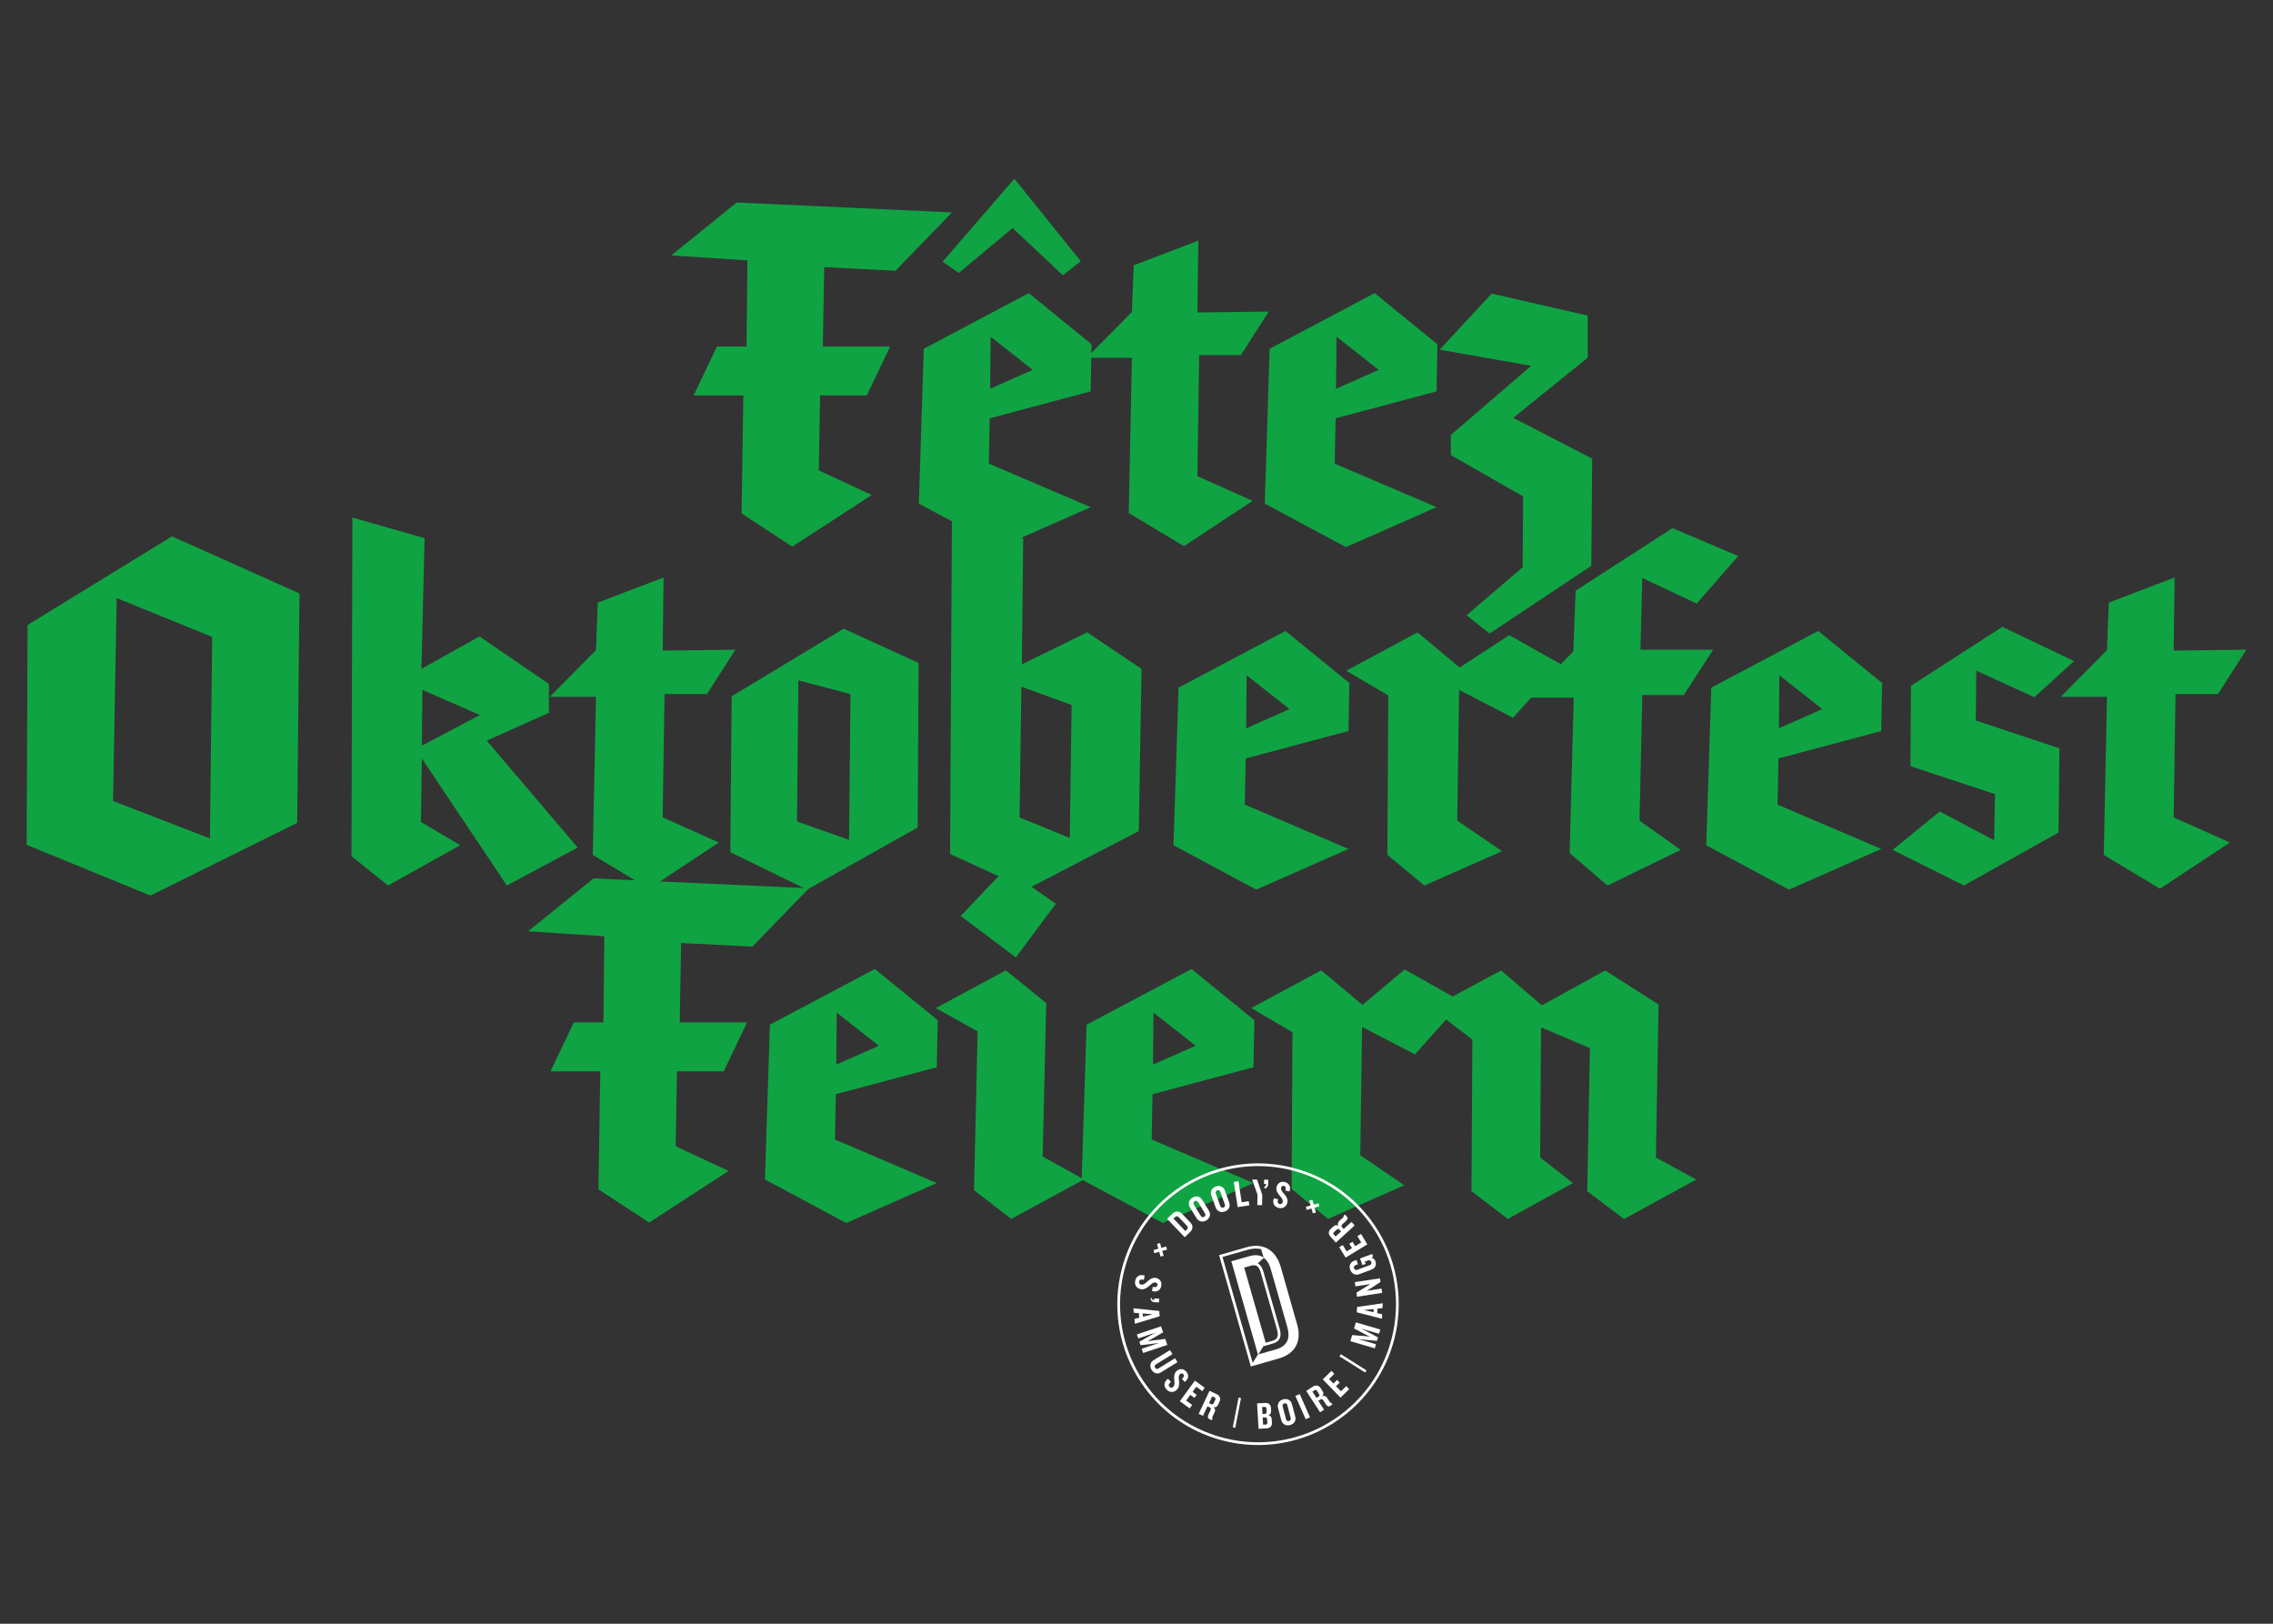 <?xml version="1.0" encoding="utf-8"?>
<!-- Generator: Adobe Illustrator 27.8.1, SVG Export Plug-In . SVG Version: 6.00 Build 0)  -->
<svg version="1.1" id="Calque_1" xmlns="http://www.w3.org/2000/svg" xmlns:xlink="http://www.w3.org/1999/xlink" x="0px" y="0px"
	 viewBox="0 0 595.28 425.2" style="enable-background:new 0 0 595.28 425.2;" xml:space="preserve">
<rect x="0" y="0" width="595.28" height="425.2" fill="#333333" stroke="none"/>
<style type="text/css">
	.st0{fill:#10A343;}
	.st1{fill:#FFFFFF;}
</style>
<g>
	<g>
		<path class="st0" d="M194.69,103.55h-13.04l6.11-12.81h7.75l0.24-22.56l-19.97-1.29l17.15-13.86l56.4,2.59l-14.8,15.27
			l-18.68-0.94l-0.35,20.8h17.62L227,103.55h-12.22l-0.35,19.62l13.86,6.46l-20.8,13.51l-13.28-8.69L194.69,103.55z"/>
		<path class="st0" d="M269.42,76.76l16.45,13.39l-0.23,12.34l-26.44,7.05l-0.23,11.87l26.67,11.4l-23.73,10.46l-21.27-11.4
			l1.29-40.54L269.42,76.76z M265.66,46.8l17.39,21.62l-4.7,3.64l-13.16-12.34l-14.1,11.75l-4.23-2.94L265.66,46.8z M259.31,101.79
			l11.16-4.93l-11.04-8.69L259.31,101.79z"/>
		<path class="st0" d="M284.57,93.68l11.87-11.98l0.47-12.22l16.92-6.46l-0.24,18.8l18.68-0.24l-7.28,11.4h-10.93l-0.47,31.72
			l14.45,6.46l-17.98,11.87l-14.45-8.69l0.82-40.65H284.57z"/>
		<path class="st0" d="M360,76.76l16.45,13.39l-0.23,12.34l-26.44,7.05l-0.23,11.87l26.67,11.4l-23.73,10.46l-21.27-11.4l1.29-40.54
			L360,76.76z M349.9,101.79l11.16-4.93l-11.04-8.69L349.9,101.79z"/>
		<path class="st0" d="M379.97,119.18v-5.29l21.03-18.09l-23.97-4.23l13.63-14.69l25.14,5.76v11.04l-19.5,15.74l20.68,10.69
			l-0.23,28.07l-26.66,17.73l-6.01-4.79l14.69-12.57l0.12-18.56L379.97,119.18z"/>
	</g>
</g>
<g>
	<path class="st0" d="M39.41,234.52L6.98,221.23l0.24-57.56l37.82-23.22l33.39,14.96l-0.6,60.07L39.41,234.52z M54.97,219.56
		l0.6-52.77l-25.01-10.17l-0.96,53.13L54.97,219.56z"/>
	<path class="st0" d="M110.37,175.16l15.2-8.5l18.19,12.45v7.54l-16.28,7.3l23.81,28l-18.55,9.93l-22.26-33.27l-0.24,16.63
		l10.29,6.1l-18.91,10.53l-9.57-7.66l0.24-88.67l18.91,5.39L110.37,175.16z M110.49,195.26l15.2-8.02l-15.08-6.58L110.49,195.26z"/>
	<path class="st0" d="M143.99,182.46l12.09-12.21l0.48-12.45l17.23-6.58l-0.24,19.15l19.03-0.24l-7.42,11.61h-11.13l-0.48,32.31
		l14.72,6.58l-18.31,12.09l-14.72-8.85l0.84-41.4H143.99z"/>
	<path class="st0" d="M211.36,232.96l-20.1-9.81l0.36-40.81l29.32-17.71l19.63,8.98l-0.24,43.08L211.36,232.96z M222.37,219.92
		l0.36-38.17l-13.64-3.59l-0.36,36.98L222.37,219.92z"/>
	<path class="st0" d="M268.92,232.84l-20.1-9.21l0.48-87.48l18.67,4.79l-0.36,33.03l17.11-8.38l14.24,9.57l-0.72,42.48
		L268.92,232.84z M280.17,219.44l0.48-34.82l-13.16-4.79l-0.48,34.22L280.17,219.44z"/>
	<path class="st0" d="M336.65,165.23l16.75,13.64l-0.24,12.56l-26.92,7.18L326,210.7l27.16,11.61l-24.17,10.65l-21.66-11.61
		l1.32-41.28L336.65,165.23z M326.36,190.72l11.37-5.03l-11.25-8.86L326.36,190.72z"/>
	<path class="st0" d="M382.12,180.66l-0.48,34.22l11.73,8.02l-20.34,8.98l-9.69-8.02l0.24-41.76l-11.01-6.46l18.67-10.05l11.01,9.21
		l13.01-8.47l13.56,7.63l-12.57,14L382.12,180.66z"/>
	<path class="st0" d="M400.07,182.7l11.97-12.09l0.6-15.92L438,138.3l17.23,7.3l-10.89,12.45l-14.24-6.7l-0.48,18.79h19.03
		l-7.66,11.85H430.1l-0.72,32.91l10.77,7.66l-19.15,9.33l-9.93-8.5l1.08-40.69H400.07z"/>
	<path class="st0" d="M476.17,165.23l16.75,13.64l-0.24,12.56l-26.92,7.18l-0.24,12.09l27.16,11.61l-24.17,10.65l-21.66-11.61
		l1.32-41.28L476.17,165.23z M465.88,190.72l11.37-5.03L466,176.84L465.88,190.72z"/>
	<path class="st0" d="M500.34,200.65l0.12-21.06l23.93-15.44l18.79,8.97l-10.41,9.45l-15.2-6.94l-0.12,13.04l21.9,7.3L539.11,218
		l-24.77,13.88l-18.67-9.33L508,212.5l14.24,7.54l0.24-12.09L500.34,200.65z"/>
	<path class="st0" d="M539.71,182.46l12.09-12.21l0.48-12.45l17.23-6.58l-0.24,19.15l19.03-0.24l-7.42,11.61h-11.13l-0.48,32.31
		l14.72,6.58l-18.31,12.09l-14.72-8.85l0.84-41.4H539.71z"/>
</g>
<g>
	<g>
		<path class="st0" d="M157.21,280.54h-13.04l6.11-12.81h7.75l0.24-22.56l-19.97-1.29l17.15-13.86l56.4,2.59l-14.8,15.27
			l-18.68-0.94l-0.35,20.8h17.62l-6.11,12.81H177.3l-0.35,19.62l13.86,6.46l-20.8,13.51l-13.28-8.69L157.21,280.54z"/>
		<path class="st0" d="M229.12,253.75l16.45,13.39l-0.23,12.34l-26.44,7.05l-0.23,11.87l26.67,11.4l-23.73,10.46l-21.27-11.4
			l1.29-40.54L229.12,253.75z M219.01,278.78l11.16-4.93l-11.04-8.69L219.01,278.78z"/>
		<path class="st0" d="M245.09,263.97l18.33-9.87l10.58,8.58l-0.94,40.18l10.81,5.99l-19.03,10.34l-9.75-7.52l0.94-41.59
			L245.09,263.97z"/>
		<path class="st0" d="M312.06,253.75l16.45,13.39l-0.23,12.34l-26.44,7.05l-0.23,11.87l26.67,11.4l-23.73,10.46l-21.27-11.4
			l1.29-40.54L312.06,253.75z M301.96,278.78l11.16-4.93l-11.04-8.69L301.96,278.78z"/>
		<path class="st0" d="M356.71,268.91l-0.47,33.6l11.51,7.87l-19.97,8.81l-9.52-7.87l0.23-41.01l-10.81-6.34l18.33-9.87l10.81,9.05
			l11.04-9.28l15.04,8.46l-12.34,13.75L356.71,268.91z"/>
		<path class="st0" d="M403.59,269.03l-0.24,34.07l8.58,6.7l-17.04,9.4l-9.52-7.28l0.23-39.71l-10.81-8.22l18.33-9.87l10.69,9.16
			l16.57-9.16l13.98,8.93l-0.7,40.07l10.57,5.76l-18.92,10.34l-9.63-7.28l0.71-37.48L403.59,269.03z"/>
	</g>
</g>
<g>
	<path class="st1" d="M301.86,344.15l-2.61-0.2l0.08,0.85L301.86,344.15z M297.09,345.4l1.28-0.35l-0.11-1.18l-1.33-0.11l-0.11-1.16
		l6.77,0.69l0.13,1.39l-6.51,1.97L297.09,345.4z"/>
	<polygon class="st1" points="299,353.19 303.59,351.66 302.12,351.86 298.69,352.26 298.39,351.36 301.39,349.66 302.68,348.95 
		298.1,350.48 297.74,349.43 304.07,347.31 304.6,348.9 301.61,350.63 300.51,351.22 301.74,351.04 305.17,350.61 305.7,352.19 
		299.37,354.3 	"/>
	<polygon class="st1" points="308.99,366.93 312.93,361.54 315.5,363.42 314.86,364.29 313.3,363.14 312.32,364.47 313.4,365.27 
		312.82,366.06 311.74,365.27 310.65,366.76 312.21,367.91 311.56,368.81 	"/>
	<path class="st1" d="M318.27,366.56c0.13-0.27,0.09-0.49-0.19-0.62l-0.61-0.29l-0.84,1.77l0.57,0.27c0.29,0.14,0.52,0.06,0.67-0.27
		L318.27,366.56z M316.69,371.58c-0.44-0.21-0.44-0.65-0.2-1.18l0.54-1.13c0.13-0.28,0.1-0.58-0.22-0.73l-0.59-0.28l-1.18,2.5
		l-1.12-0.53l2.85-6.03l1.86,0.88c0.82,0.39,1.15,1.12,0.75,1.96l-0.4,0.85c-0.21,0.45-0.58,0.69-1.12,0.61
		c0.41,0.35,0.45,0.85,0.26,1.24l-0.52,1.1c-0.13,0.28-0.14,0.51-0.07,0.72l-0.16,0.33L316.69,371.58z"/>
	
		<rect x="319.92" y="369.93" transform="matrix(0.191 -0.982 0.982 0.191 -101.522 617.276)" class="st1" width="7.94" height="0.66"/>
	<path class="st1" d="M331.67,368.87c-0.02-0.3-0.16-0.47-0.47-0.45l-0.67,0.04l0.11,1.83l0.62-0.04c0.32-0.02,0.48-0.2,0.46-0.55
		L331.67,368.87z M331.85,371.66c-0.02-0.35-0.2-0.52-0.52-0.5l-0.64,0.04l0.11,1.88l0.7-0.04c0.31-0.02,0.42-0.2,0.4-0.5
		L331.85,371.66z M331.71,374.04l-2.1,0.12l-0.39-6.66l2.08-0.12c0.91-0.05,1.5,0.4,1.55,1.32l0.04,0.72
		c0.03,0.57-0.16,1.01-0.72,1.17c0.61,0.12,0.85,0.52,0.89,1.08l0.05,0.87C333.16,373.48,332.62,373.99,331.71,374.04"/>
	<path class="st1" d="M337.14,367.95c-0.1-0.38-0.39-0.57-0.79-0.46c-0.39,0.1-0.54,0.41-0.44,0.79l0.89,3.37
		c0.1,0.38,0.39,0.57,0.78,0.47c0.4-0.11,0.55-0.42,0.45-0.79L337.14,367.95z M337.86,373.17c-1.12,0.3-2.02-0.25-2.3-1.28
		l-0.85-3.21c-0.27-1.02,0.24-1.94,1.36-2.24c1.13-0.3,2.02,0.25,2.29,1.27l0.85,3.21C339.49,371.95,338.99,372.87,337.86,373.17"/>
	
		<rect x="340.74" y="364.93" transform="matrix(0.914 -0.405 0.405 0.914 -119.984 170.006)" class="st1" width="1.24" height="6.67"/>
	<path class="st1" d="M344.91,364.21c-0.16-0.25-0.37-0.33-0.63-0.16l-0.57,0.37l1.07,1.65l0.53-0.34c0.27-0.17,0.32-0.41,0.12-0.71
		L344.91,364.21z M348.34,368.18c-0.41,0.27-0.79,0.03-1.11-0.45l-0.68-1.05c-0.17-0.26-0.44-0.39-0.74-0.2l-0.55,0.35l1.5,2.32
		l-1.04,0.68l-3.63-5.59l1.72-1.12c0.76-0.5,1.56-0.39,2.07,0.39l0.51,0.79c0.27,0.42,0.28,0.86-0.07,1.27
		c0.51-0.17,0.96,0.07,1.2,0.43l0.66,1.02c0.17,0.26,0.36,0.39,0.57,0.44l0.2,0.31L348.34,368.18z"/>
	<polygon class="st1" points="351.06,365.99 346.42,361.2 348.7,358.99 349.45,359.76 348.06,361.11 349.21,362.3 350.17,361.36 
		350.85,362.07 349.89,363 351.18,364.33 352.57,362.98 353.34,363.78 	"/>
	
		<rect x="353.91" y="353.13" transform="matrix(0.532 -0.847 0.847 0.532 -136.583 467.08)" class="st1" width="0.66" height="7.94"/>
	<polygon class="st1" points="361.16,349.27 356.52,347.92 357.84,348.59 360.89,350.22 360.62,351.12 357.19,350.82 355.72,350.66 
		360.36,352.01 360.05,353.08 353.65,351.21 354.12,349.61 357.56,349.89 358.8,350.03 357.68,349.48 354.62,347.88 355.09,346.28 
		361.49,348.15 	"/>
	<path class="st1" d="M357.16,343.05l2.55,0.59l0.05-0.85L357.16,343.05z M362.06,342.54l-1.32,0.15l-0.06,1.18l1.3,0.31l-0.06,1.16
		l-6.59-1.7l0.08-1.39l6.73-0.97L362.06,342.54z"/>
	<polygon class="st1" points="361.55,335.69 358.93,337.4 357.96,338.02 361.82,337.43 361.99,338.56 355.39,339.57 355.23,338.51 
		357.91,336.85 358.89,336.26 354.98,336.85 354.81,335.74 361.41,334.74 	"/>
	<path class="st1" d="M359.59,329.02l-0.44,0.34c0.49,0.05,0.88,0.4,1.06,0.91c0.38,1.03-0.14,1.88-1.04,2.21l-3.27,1.21
		c-0.85,0.32-1.87-0.06-2.29-1.18s0.1-2,0.98-2.33l0.65-0.24l0.41,1.12l-0.69,0.26c-0.3,0.11-0.49,0.4-0.34,0.81
		c0.15,0.41,0.5,0.51,0.81,0.39l3.33-1.23c0.31-0.11,0.5-0.43,0.35-0.84c-0.15-0.41-0.5-0.52-0.81-0.4l-0.87,0.32l0.23,0.61
		l-0.84,0.31l-0.64-1.74l3.17-1.17L359.59,329.02z"/>
	<polygon class="st1" points="358.1,325.86 352.4,329.32 350.74,326.6 351.66,326.04 352.67,327.7 354.08,326.84 353.38,325.7 
		354.22,325.19 354.92,326.33 356.5,325.37 355.49,323.71 356.44,323.13 	"/>
	<path class="st1" d="M349.38,322.64c-0.22,0.2-0.27,0.42-0.06,0.65l0.46,0.5l1.45-1.32L350.8,322c-0.22-0.24-0.46-0.25-0.72-0.01
		L349.38,322.64z M352.74,318.6c0.33,0.36,0.16,0.77-0.27,1.16l-0.93,0.84c-0.23,0.21-0.31,0.5-0.08,0.76l0.44,0.48l2.04-1.86
		l0.84,0.92l-4.93,4.49l-1.38-1.52c-0.61-0.67-0.64-1.48,0.05-2.1l0.7-0.63c0.37-0.34,0.8-0.42,1.27-0.14
		c-0.25-0.48-0.09-0.96,0.23-1.25l0.9-0.82c0.23-0.21,0.32-0.42,0.34-0.64l0.27-0.25L352.74,318.6z"/>
	<polygon class="st1" points="305.64,327.23 304.38,327.58 304.75,328.83 303.94,329.07 303.59,327.81 302.32,328.16 302.11,327.34 
		303.36,326.99 303,325.74 303.8,325.51 304.15,326.76 305.41,326.41 	"/>
	<path class="st1" d="M308.72,318.75c-0.33-0.35-0.66-0.4-0.99-0.08l-0.43,0.41l3.12,3.28l0.43-0.41c0.33-0.32,0.3-0.64-0.03-0.99
		L308.72,318.75z M311.65,322.66l-1.39,1.33l-4.6-4.83l1.39-1.33c0.85-0.81,1.84-0.71,2.56,0.05l2.15,2.26
		C312.5,320.91,312.5,321.85,311.65,322.66"/>
	<path class="st1" d="M313.75,314.77c-0.2-0.33-0.54-0.43-0.89-0.22c-0.34,0.21-0.4,0.55-0.2,0.89l1.83,2.97
		c0.21,0.33,0.54,0.43,0.88,0.22c0.35-0.21,0.41-0.56,0.2-0.89L313.75,314.77z M315.94,319.56c-0.99,0.61-2.01,0.34-2.57-0.56
		l-1.74-2.83c-0.55-0.9-0.33-1.93,0.66-2.54c1-0.61,2.01-0.34,2.56,0.55l1.74,2.83C317.15,317.92,316.94,318.95,315.94,319.56"/>
	<path class="st1" d="M319.6,312.11c-0.13-0.37-0.44-0.54-0.82-0.4c-0.38,0.13-0.51,0.46-0.37,0.83l1.17,3.28
		c0.13,0.37,0.44,0.54,0.81,0.4c0.39-0.14,0.52-0.46,0.38-0.83L319.6,312.11z M320.76,317.25c-1.09,0.39-2.04-0.08-2.4-1.08
		l-1.12-3.13c-0.35-0.99,0.08-1.95,1.17-2.34c1.1-0.39,2.04,0.08,2.39,1.07l1.12,3.13C322.28,315.89,321.86,316.85,320.76,317.25"/>
	<polygon class="st1" points="324.14,316.1 323.11,309.51 324.34,309.32 325.19,314.82 327.03,314.54 327.2,315.62 	"/>
	<polygon class="st1" points="330.57,312.87 330.52,315.59 329.28,315.57 329.33,312.85 327.92,308.88 329.22,308.9 	"/>
	<path class="st1" d="M334.94,316.32c-1.12-0.24-1.66-1.06-1.44-2.08l0.1-0.45l1.12,0.24l-0.08,0.38c-0.1,0.48,0.06,0.79,0.5,0.89
		c0.43,0.09,0.7-0.11,0.79-0.51c0.11-0.52-0.14-0.94-0.68-1.56c-0.56-0.62-1.14-1.43-0.95-2.34c0.2-0.94,0.99-1.62,2.16-1.36
		c1.03,0.22,1.56,1.08,1.35,2.05l-0.09,0.42l-1.11-0.24l0.09-0.39c0.09-0.4-0.05-0.74-0.46-0.83c-0.35-0.08-0.64,0.1-0.72,0.46
		c-0.12,0.55,0.14,0.9,0.75,1.59c0.65,0.75,1.07,1.45,0.88,2.33C336.9,315.96,336.02,316.55,334.94,316.32"/>
	<polygon class="st1" points="343.82,317.73 343.47,316.47 342.22,316.84 341.99,316.03 343.24,315.68 342.89,314.41 343.71,314.2 
		344.07,315.45 345.31,315.09 345.54,315.9 344.29,316.24 344.64,317.5 	"/>
	<path class="st1" d="M330.93,329.31L330.93,329.31c-0.02-0.02-0.05-0.03-0.08-0.05c-0.03-0.02-0.06-0.04-0.09-0.06
		c-0.03-0.02-0.07-0.04-0.1-0.06c-0.03-0.02-0.06-0.03-0.09-0.05c-0.04-0.02-0.07-0.04-0.11-0.05c-0.03-0.01-0.06-0.03-0.09-0.04
		c-0.04-0.02-0.07-0.03-0.11-0.05c-0.03-0.01-0.06-0.02-0.09-0.04c-0.04-0.01-0.08-0.03-0.12-0.04c-0.03-0.01-0.06-0.02-0.1-0.03
		c-0.04-0.01-0.08-0.02-0.12-0.03c-0.03-0.01-0.07-0.02-0.1-0.02c-0.04-0.01-0.08-0.02-0.12-0.02c-0.03-0.01-0.07-0.01-0.1-0.02
		c-0.04-0.01-0.09-0.01-0.13-0.02c-0.04,0-0.07-0.01-0.11-0.01c-0.04,0-0.09-0.01-0.13-0.01c-0.04,0-0.07-0.01-0.11-0.01
		c-0.04,0-0.09,0-0.14,0c-0.04,0-0.07,0-0.11,0c-0.05,0-0.09,0-0.14,0.01c-0.04,0-0.07,0-0.11,0c-0.05,0-0.1,0.01-0.15,0.01
		c-0.04,0-0.07,0.01-0.11,0.01c-0.05,0.01-0.1,0.01-0.16,0.02c-0.04,0-0.07,0.01-0.11,0.02c-0.05,0.01-0.11,0.02-0.17,0.03
		c-0.04,0.01-0.07,0.01-0.11,0.02c-0.06,0.01-0.12,0.03-0.19,0.04c-0.03,0.01-0.06,0.01-0.09,0.02c-0.09,0.02-0.19,0.05-0.28,0.08
		l-4.68,1.33l6.97,24.41l-1.38,2.19l-7.91-27.73l6.57-1.88c1.28-0.37,2.49-0.42,3.56-0.17L330.93,329.31z M330.94,352.42l0.03,0.09
		l2.44-0.7c1.73-0.5,2.32-1.77,1.75-3.79l-4.28-15c-0.32-1.11-0.81-1.84-1.48-2.19l1.57-1.44c0.02,0.02,0.05,0.03,0.07,0.05
		c0.02,0.02,0.05,0.04,0.07,0.05c0.03,0.02,0.05,0.04,0.08,0.06c0.02,0.02,0.05,0.04,0.07,0.06c0.02,0.02,0.05,0.05,0.07,0.07
		c0.02,0.02,0.05,0.04,0.07,0.07c0.02,0.02,0.05,0.05,0.07,0.07c0.02,0.02,0.05,0.05,0.07,0.07c0.02,0.02,0.04,0.05,0.07,0.08
		c0.02,0.03,0.04,0.05,0.07,0.08c0.02,0.03,0.04,0.05,0.06,0.08c0.02,0.03,0.04,0.05,0.06,0.08c0.02,0.03,0.04,0.06,0.06,0.09
		c0.02,0.03,0.04,0.06,0.06,0.09c0.02,0.03,0.04,0.06,0.06,0.09c0.02,0.03,0.04,0.06,0.06,0.09c0.02,0.03,0.04,0.06,0.06,0.09
		c0.02,0.03,0.04,0.06,0.06,0.1c0.02,0.03,0.04,0.07,0.05,0.1c0.02,0.03,0.04,0.07,0.05,0.1c0.02,0.03,0.03,0.07,0.05,0.11
		c0.02,0.03,0.03,0.07,0.05,0.1c0.02,0.04,0.03,0.08,0.05,0.11c0.02,0.04,0.03,0.07,0.05,0.1c0.02,0.04,0.03,0.08,0.05,0.12
		c0.01,0.03,0.03,0.07,0.04,0.11c0.02,0.04,0.03,0.09,0.05,0.14c0.01,0.03,0.03,0.07,0.04,0.1c0.02,0.05,0.04,0.11,0.06,0.17
		c0.01,0.03,0.02,0.05,0.03,0.08c0.03,0.08,0.05,0.17,0.08,0.26l4.33,15.17c0.4,1.4,0.4,2.58,0.02,3.51c-0.45,1.1-1.47,1.87-3,2.31
		l-4.61,1.31L330.94,352.42z M330.18,333.23l4.28,15c0.59,2.08-0.35,2.63-1.25,2.89l-1.74,0.5l-5.62-19.68l1.74-0.5
		C328.94,331.05,329.71,331.59,330.18,333.23 M332.13,327.07c-1.55-0.92-3.48-1.08-5.59-0.48l-7.27,2.08l8.32,29.16l7.27-2.08
		c4.35-1.24,6.12-4.5,4.85-8.93l-4.29-15.04C334.8,329.61,333.66,327.98,332.13,327.07"/>
	<path class="st1" d="M331.25,311.29l-0.17-0.48c0.4-0.18,0.5-0.39,0.51-0.77l-0.55-0.01l0.02-1.12l1.1,0.02l-0.02,1.03
		C332.13,310.58,331.88,311.03,331.25,311.29"/>
	<path class="st1" d="M319.54,306.75c-4.15,1.18-8.04,3.1-11.54,5.69c-16.04,11.84-19.45,34.52-7.61,50.55
		c4.46,6.04,10.57,10.48,17.68,12.84c6.95,2.3,14.32,2.46,21.33,0.46l0,0c4.15-1.18,8.03-3.1,11.54-5.69
		c16.04-11.84,19.45-34.52,7.61-50.55c-4.46-6.04-10.57-10.48-17.68-12.84C333.92,304.91,326.55,304.75,319.54,306.75
		 M339.59,376.98L339.59,376.98c-7.15,2.04-14.67,1.88-21.76-0.47c-7.25-2.4-13.48-6.93-18.03-13.09
		c-12.07-16.35-8.59-39.48,7.77-51.55c3.58-2.64,7.54-4.59,11.77-5.8c7.15-2.04,14.67-1.88,21.75,0.47
		c7.25,2.4,13.48,6.93,18.03,13.09c12.07,16.35,8.59,39.48-7.77,51.55C347.78,373.82,343.82,375.77,339.59,376.98"/>
	<path class="st1" d="M297.29,335.44c0.21-1.12,1.01-1.69,2.04-1.5l0.45,0.09l-0.21,1.12l-0.38-0.07c-0.48-0.09-0.79,0.08-0.87,0.53
		c-0.08,0.43,0.13,0.7,0.54,0.77c0.52,0.1,0.94-0.17,1.54-0.73c0.61-0.58,1.4-1.18,2.31-1.01c0.94,0.18,1.65,0.94,1.42,2.12
		c-0.2,1.03-1.04,1.59-2.01,1.4l-0.42-0.08l0.21-1.11l0.39,0.07c0.4,0.08,0.74-0.07,0.82-0.49c0.07-0.35-0.11-0.63-0.48-0.7
		c-0.55-0.1-0.9,0.17-1.57,0.79c-0.73,0.67-1.42,1.11-2.31,0.94C297.7,337.4,297.08,336.52,297.29,335.44"/>
	<path class="st1" d="M301.35,339.9l0.29,0.01c-0.01,0.32,0.2,0.54,0.64,0.55l0.02-0.45l1.27,0.05l-0.04,0.98l-1.14-0.04
		C301.77,340.98,301.33,340.6,301.35,339.9"/>
	<path class="st1" d="M301.59,358.72c-0.57-0.92-0.4-1.96,0.45-2.49l4.36-2.69l0.66,1.07l-4.36,2.69c-0.33,0.2-0.4,0.51-0.19,0.85
		c0.22,0.35,0.52,0.42,0.85,0.22l4.36-2.69l0.64,1.03L304,359.4C303.15,359.93,302.16,359.64,301.59,358.72"/>
	<path class="st1" d="M305.55,363.89c-0.78-0.83-0.77-1.82-0.01-2.53l0.34-0.31l0.78,0.83l-0.28,0.27c-0.36,0.34-0.4,0.69-0.09,1.02
		c0.3,0.32,0.64,0.3,0.94,0.02c0.39-0.36,0.42-0.86,0.32-1.68c-0.11-0.83-0.13-1.82,0.55-2.46c0.7-0.66,1.73-0.77,2.55,0.1
		c0.72,0.77,0.67,1.77-0.05,2.45l-0.31,0.29l-0.77-0.83l0.29-0.27c0.3-0.28,0.37-0.64,0.09-0.95c-0.25-0.26-0.58-0.28-0.85-0.03
		c-0.41,0.38-0.4,0.82-0.28,1.73c0.11,0.98,0.05,1.8-0.6,2.42C307.37,364.71,306.3,364.69,305.55,363.89"/>
</g>
<polygon class="st0" points="263.36,227.49 251.61,239.87 266.05,250.71 276.5,236.66 "/>
</svg>
